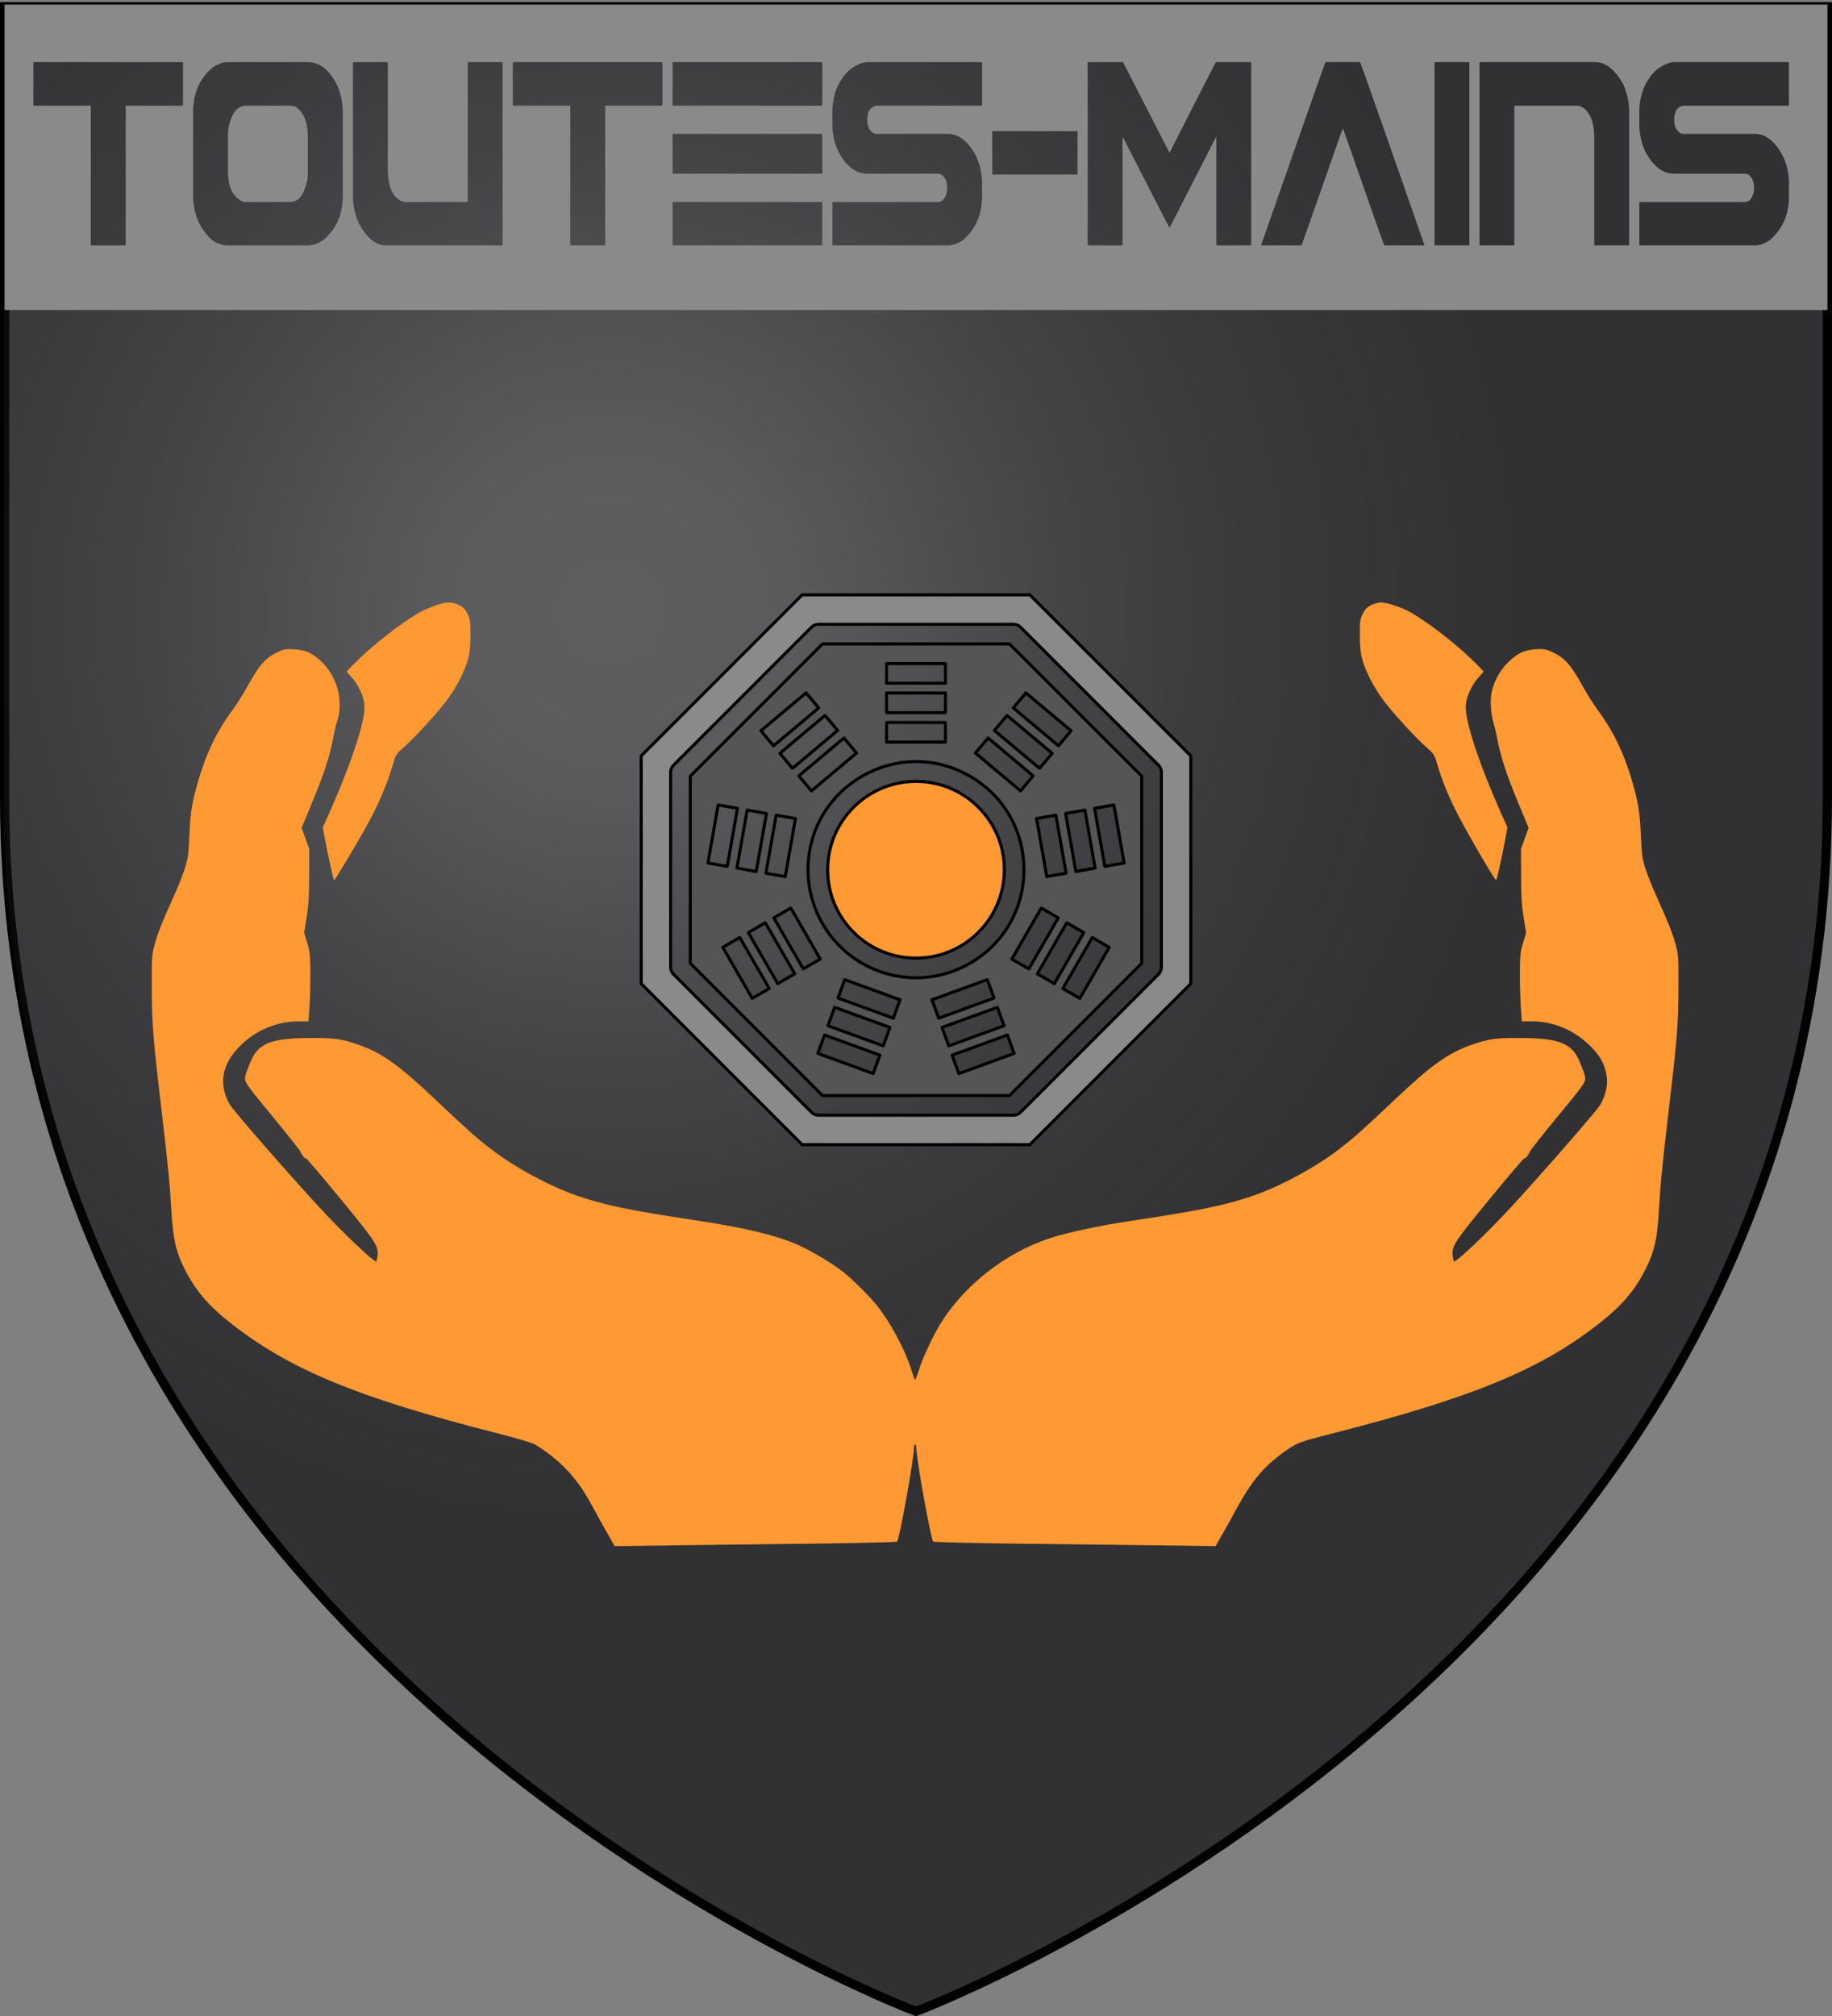 <svg version="1.1" width="600" height="660" xmlns="http://www.w3.org/2000/svg">
  <rect width="100%" height="100%" fill="#808080" stroke="none"/>
  <title>GeoBrol - Blason de Toutes-Mains, le Talisman (fictif)</title>
  <style>.f{fill:#37373a;}.h{fill:#8a8a8a;}.i{fill:#f93}.t{stroke:#000;stroke-linecap:round;stroke-linejoin:round;stroke-miterlimit:10;}</style>
  <radialGradient id="A" cx="200" cy="200" r="300" gradientUnits="userSpaceOnUse">
    <stop offset="0" stop-color="#fff" stop-opacity=".200"></stop>
    <stop offset="0.19" stop-color="#fff" stop-opacity=".180"></stop>
    <stop offset="0.6" stop-color="#6b6b6b" stop-opacity=".150"></stop>
    <stop offset="1" stop-opacity=".100"></stop>
  </radialGradient>
  <path class="f" stroke="#000" stroke-width="3" d="M300 658.5s298.5-112.32 298.5-397.772V2.176H1.5v258.552C1.5 546.18 300 658.5 300 658.5z"></path>
  <path fill="url(#A)" d="M299.714 658.863s298.5-112.32 298.5-397.771V2.54h-597v258.552c0 285.451 298.5 397.771 298.5 397.771z"></path>
  <g class="h">
    <g stroke-linecap="round" stroke-linejoin="round" stroke-width="3">
      <path d="M 1.5 1.5 L 598.5 1.5 L 598.5 101.5 L 1.5 101.5 Z M 10.917 20.623 L 10.917 34.323 C 10.917 34.51 10.972 34.602 11.083 34.602 L 29.739 34.602 L 29.739 80.063 C 29.739 80.25 29.795 80.343 29.905 80.343 L 41.013 80.343 C 41.123 80.343 41.179 80.25 41.179 80.063 L 41.179 34.602 L 59.769 34.602 C 59.88 34.602 59.935 34.51 59.935 34.323 L 59.935 20.623 C 59.935 20.473 59.88 20.38 59.769 20.343 L 11.083 20.343 C 10.994 20.343 10.939 20.436 10.917 20.623 Z M 69.975 21.854 C 65.496 25.395 63.257 30.353 63.257 36.728 L 63.257 64.127 C 63.257 66.998 63.811 69.757 64.92 72.402 C 67.492 77.696 70.718 80.343 74.598 80.343 L 100.768 80.343 C 102.675 80.343 104.482 79.673 106.189 78.33 C 110.246 74.826 112.275 70.036 112.275 63.958 L 112.275 36.839 C 112.275 33.782 111.687 30.874 110.512 28.115 C 108.007 22.933 104.759 20.343 100.768 20.343 L 74.264 20.343 C 73.178 20.343 71.749 20.847 69.975 21.854 Z M 74.896 41.536 C 75.938 36.913 77.801 34.602 80.483 34.602 L 94.45 34.602 C 95.071 34.602 95.791 34.677 96.612 34.826 C 99.427 36.541 100.835 39.951 100.835 45.059 L 100.835 56.466 C 100.835 57.584 100.758 58.478 100.602 59.15 C 99.56 63.81 97.732 66.139 95.115 66.139 L 80.483 66.139 C 80.017 66.139 79.574 66.047 79.153 65.86 C 76.16 64.258 74.664 61.033 74.664 56.186 L 74.664 44.387 C 74.664 43.419 74.741 42.467 74.896 41.536 Z M 115.597 20.623 L 115.597 64.127 C 115.597 67.444 116.318 70.575 117.76 73.521 C 120.309 78.069 123.202 80.343 126.439 80.343 L 164.449 80.343 C 164.56 80.343 164.615 80.25 164.615 80.063 L 164.615 20.623 C 164.615 20.473 164.56 20.38 164.449 20.343 L 153.342 20.343 C 153.253 20.343 153.197 20.436 153.175 20.623 L 153.175 66.139 L 132.824 66.139 C 132.292 66.139 131.715 65.991 131.094 65.693 C 128.367 64.09 127.004 60.659 127.004 55.403 L 127.004 20.623 C 127.004 20.473 126.948 20.38 126.838 20.343 L 115.763 20.343 C 115.675 20.343 115.62 20.436 115.597 20.623 Z M 167.943 20.623 L 167.943 34.323 C 167.943 34.51 167.999 34.602 168.11 34.602 L 186.765 34.602 L 186.765 80.063 C 186.765 80.25 186.821 80.343 186.932 80.343 L 198.039 80.343 C 198.15 80.343 198.205 80.25 198.205 80.063 L 198.205 34.602 L 216.795 34.602 C 216.906 34.602 216.961 34.51 216.961 34.323 L 216.961 20.623 C 216.961 20.473 216.906 20.38 216.795 20.343 L 168.11 20.343 C 168.021 20.343 167.965 20.436 167.943 20.623 Z M 220.283 20.623 L 220.283 34.323 C 220.283 34.51 220.339 34.602 220.45 34.602 L 269.135 34.602 C 269.246 34.602 269.301 34.51 269.301 34.323 L 269.301 20.623 C 269.301 20.473 269.246 20.38 269.135 20.343 L 220.45 20.343 C 220.361 20.343 220.305 20.436 220.283 20.623 Z M 220.283 44.108 L 220.283 56.578 C 220.283 56.765 220.339 56.858 220.45 56.858 L 269.135 56.858 C 269.246 56.858 269.301 56.765 269.301 56.578 L 269.301 44.108 C 269.301 43.959 269.246 43.867 269.135 43.828 L 220.45 43.828 C 220.361 43.828 220.305 43.921 220.283 44.108 Z M 220.283 66.363 L 220.283 80.063 C 220.283 80.25 220.339 80.343 220.45 80.343 L 269.135 80.343 C 269.246 80.343 269.301 80.25 269.301 80.063 L 269.301 66.363 C 269.301 66.213 269.246 66.139 269.135 66.139 L 220.45 66.139 C 220.361 66.139 220.305 66.213 220.283 66.363 Z M 278.044 23.027 C 274.43 26.606 272.624 31.135 272.624 36.615 L 272.624 40.753 C 272.624 43.772 273.233 46.644 274.452 49.364 C 277.024 54.36 280.217 56.858 284.03 56.858 L 307.175 56.858 C 307.685 56.858 308.118 56.988 308.472 57.249 C 309.625 58.18 310.202 59.578 310.202 61.442 C 310.202 61.592 310.157 62.114 310.069 63.008 C 309.536 65.095 308.572 66.139 307.175 66.139 L 272.79 66.139 C 272.701 66.139 272.646 66.213 272.624 66.363 L 272.624 80.063 C 272.624 80.25 272.679 80.343 272.79 80.343 L 310.368 80.343 C 312.141 80.343 313.871 79.71 315.556 78.442 C 319.613 74.826 321.641 70.09 321.641 64.238 L 321.641 60.1 C 321.641 56.671 320.865 53.446 319.313 50.426 C 316.764 46.027 313.837 43.828 310.534 43.828 L 287.056 43.828 C 286.568 43.828 286.147 43.698 285.793 43.437 C 284.618 42.506 284.03 41.127 284.03 39.299 C 284.03 36.578 284.995 35.012 286.924 34.602 L 321.475 34.602 C 321.586 34.602 321.641 34.51 321.641 34.323 L 321.641 20.623 C 321.641 20.473 321.586 20.38 321.475 20.343 L 283.731 20.343 C 282.001 20.53 280.106 21.424 278.044 23.027 Z M 324.97 43.158 L 324.97 56.858 C 324.97 57.045 325.025 57.138 325.136 57.138 L 352.738 57.138 C 352.849 57.138 352.904 57.045 352.904 56.858 L 352.904 43.158 C 352.904 43.008 352.849 42.934 352.738 42.934 L 325.136 42.934 C 325.047 42.934 324.992 43.008 324.97 43.158 Z M 356.226 20.623 L 356.226 80.063 C 356.226 80.25 356.282 80.343 356.392 80.343 L 367.467 80.343 C 367.577 80.343 367.633 80.25 367.633 80.063 L 367.633 44.667 C 377.764 64.462 382.874 74.378 382.963 74.415 L 383.129 74.415 L 398.359 44.667 L 398.359 80.063 C 398.359 80.25 398.415 80.343 398.526 80.343 L 409.633 80.343 C 409.722 80.343 409.766 80.25 409.766 80.063 L 409.766 20.623 C 409.766 20.473 409.722 20.38 409.633 20.343 L 398.193 20.343 C 398.149 20.343 393.095 30.241 383.03 50.036 L 367.799 20.343 L 356.392 20.343 C 356.304 20.343 356.248 20.436 356.226 20.623 Z M 413.092 80.063 L 413.092 80.343 L 426.261 80.343 C 426.505 79.784 431.006 66.998 439.763 41.984 C 439.807 41.984 440.305 43.326 441.259 46.009 C 449.04 68.376 453.086 79.821 453.397 80.343 L 466.499 80.343 L 466.499 80.232 C 466.122 79.075 461.433 65.654 452.432 39.97 C 447.976 27.221 445.637 20.678 445.415 20.343 L 434.076 20.343 C 433.566 21.648 426.571 41.554 413.092 80.063 Z M 469.826 20.623 L 469.826 80.063 C 469.826 80.25 469.882 80.343 469.992 80.343 L 481.067 80.343 C 481.177 80.343 481.233 80.25 481.233 80.063 L 481.233 20.623 C 481.233 20.473 481.177 20.38 481.067 20.343 L 469.992 20.343 C 469.904 20.343 469.848 20.436 469.826 20.623 Z M 484.554 20.623 L 484.554 80.063 C 484.554 80.25 484.609 80.343 484.72 80.343 L 495.793 80.343 C 495.904 80.343 495.96 80.25 495.96 80.063 L 495.96 34.602 L 516.312 34.602 C 516.844 34.602 517.431 34.732 518.074 34.993 C 520.779 36.596 522.131 40.045 522.131 45.339 L 522.131 80.063 C 522.131 80.25 522.187 80.343 522.297 80.343 L 533.405 80.343 C 533.515 80.343 533.571 80.25 533.571 80.063 L 533.571 36.448 C 533.571 33.577 532.95 30.67 531.709 27.724 C 528.959 22.803 525.9 20.343 522.531 20.343 L 484.72 20.343 C 484.631 20.343 484.576 20.436 484.554 20.623 Z M 542.319 23.027 C 538.706 26.606 536.899 31.135 536.899 36.615 L 536.899 40.753 C 536.899 43.772 537.509 46.644 538.729 49.364 C 541.3 54.36 544.492 56.858 548.306 56.858 L 571.451 56.858 C 571.961 56.858 572.393 56.988 572.748 57.249 C 573.901 58.18 574.477 59.578 574.477 61.442 C 574.477 61.592 574.433 62.114 574.344 63.008 C 573.812 65.095 572.847 66.139 571.451 66.139 L 537.065 66.139 C 536.977 66.139 536.922 66.213 536.899 66.363 L 536.899 80.063 C 536.899 80.25 536.954 80.343 537.065 80.343 L 574.644 80.343 C 576.417 80.343 578.146 79.71 579.832 78.442 C 583.889 74.826 585.917 70.09 585.917 64.238 L 585.917 60.1 C 585.917 56.671 585.141 53.446 583.589 50.426 C 581.039 46.027 578.113 43.828 574.81 43.828 L 551.331 43.828 C 550.844 43.828 550.423 43.698 550.068 43.437 C 548.893 42.506 548.306 41.127 548.306 39.299 C 548.306 36.578 549.27 35.012 551.199 34.602 L 585.751 34.602 C 585.862 34.602 585.917 34.51 585.917 34.323 L 585.917 20.623 C 585.917 20.473 585.862 20.38 585.751 20.343 L 548.006 20.343 C 546.277 20.53 544.381 21.424 542.319 23.027 Z"></path>
      <g class="i">
        <path d="M 142.62 198.205 C 141.057 198.752 138.788 199.73 137.538 200.433 C 131.75 203.64 121.82 211.381 116.19 217.088 L 113.493 219.865 L 115.174 221.741 C 117.401 224.243 119.123 227.918 119.356 230.773 C 119.786 235.621 115.251 249.54 107.549 266.821 L 105.711 270.887 L 106.415 274.601 C 107.236 279.253 109.153 287.933 109.426 288.168 C 109.583 288.363 115.76 278.081 119.865 270.808 C 123.775 263.85 126.941 256.421 128.858 249.736 C 129.6 247.155 129.835 246.763 132.259 244.652 C 135.817 241.525 143.363 233.275 146.334 229.287 C 149.462 225.065 152.043 220.138 153.177 216.151 C 153.88 213.687 154.037 212.045 154.075 207.978 C 154.075 203.287 153.998 202.74 153.098 200.941 C 152.355 199.456 151.69 198.791 150.362 198.087 C 148.133 196.992 146.178 196.992 142.62 198.205 Z"></path>
        <path d="M 449.068 198.087 C 447.738 198.791 447.073 199.456 446.331 200.941 C 445.432 202.74 445.353 203.287 445.353 207.978 C 445.392 212.045 445.549 213.687 446.253 216.151 C 447.387 220.138 449.967 225.065 453.094 229.287 C 456.066 233.275 463.612 241.525 467.169 244.652 C 469.594 246.763 469.828 247.155 470.572 249.736 C 472.057 254.857 474.207 260.292 477.022 265.843 C 480.033 271.865 489.729 288.481 490.003 288.168 C 490.277 287.933 492.192 279.253 493.013 274.601 L 493.717 270.887 L 491.879 266.821 C 484.177 249.54 479.642 235.621 480.072 230.773 C 480.307 227.918 482.027 224.243 484.256 221.741 L 485.937 219.865 L 483.239 217.088 C 477.609 211.381 467.678 203.64 461.892 200.433 C 458.959 198.791 454.228 197.227 452.313 197.227 C 451.492 197.227 450.006 197.618 449.068 198.087 Z"></path>
        <path d="M 90.738 213.57 C 86.866 215.486 84.911 217.715 81.041 224.713 C 79.634 227.255 77.366 230.851 75.959 232.728 C 70.171 240.586 66.496 248.875 63.604 260.566 C 62.665 264.515 62.314 267.33 62 273.858 C 61.726 280.036 61.57 281.092 60.475 284.532 C 59.771 286.643 58.248 290.515 57.035 293.133 C 53.243 301.501 51.561 305.723 50.623 309.281 C 49.724 312.565 49.685 313.386 49.724 323.512 C 49.763 335.516 50.075 339.503 53.008 364.37 C 55.198 383.097 55.589 387.125 56.136 396.586 C 56.723 405.852 57.621 409.801 60.436 415.392 C 63.838 422.156 67.904 427.043 74.59 432.4 C 94.178 448.117 116.464 457.384 163.147 469.307 C 169.442 470.911 174.407 472.396 175.267 472.905 C 180.037 475.799 184.572 479.669 187.622 483.422 C 190.554 487.059 191.765 488.974 195.128 495.151 C 196.575 497.849 198.569 501.407 199.547 503.089 L 201.305 506.177 L 221.48 505.904 C 232.584 505.747 253.305 505.512 267.577 505.356 C 281.847 505.16 293.654 504.886 293.81 504.691 C 294.593 503.831 299.323 477.557 299.323 474.117 C 299.323 473.452 299.519 472.866 299.714 472.866 C 299.949 472.866 300.105 473.452 300.105 474.117 C 300.105 477.557 304.837 503.831 305.618 504.691 C 305.774 504.886 317.582 505.16 331.853 505.356 C 346.123 505.512 366.845 505.747 377.949 505.904 L 398.123 506.177 L 399.883 503.089 C 400.861 501.407 402.854 497.849 404.301 495.151 C 409.892 484.869 413.449 480.49 420.527 475.367 C 424.632 472.396 425.492 472.045 436.283 469.307 C 482.966 457.384 505.251 448.117 524.839 432.4 C 531.524 427.043 535.591 422.156 538.992 415.392 C 541.807 409.801 542.707 405.852 543.293 396.586 C 543.841 387.125 544.231 383.097 546.421 364.37 C 549.353 339.503 549.666 335.516 549.704 323.512 C 549.744 313.386 549.704 312.565 548.806 309.281 C 547.867 305.723 546.186 301.501 542.393 293.133 C 541.182 290.515 539.657 286.643 538.953 284.532 C 537.858 281.092 537.702 280.036 537.428 273.858 C 537.116 267.33 536.763 264.515 535.826 260.566 C 532.932 248.875 529.257 240.586 523.471 232.728 C 522.063 230.851 519.796 227.255 518.388 224.713 C 514.478 217.636 512.562 215.447 508.574 213.57 C 506.384 212.515 505.837 212.397 503.101 212.553 C 499.229 212.748 496.923 213.843 493.796 216.971 C 491.214 219.513 489.417 222.836 488.556 226.511 C 487.969 228.975 488.243 233.745 489.064 236.325 C 489.377 237.302 489.924 239.57 490.277 241.447 C 491.449 247.781 493.404 253.723 498.174 265.101 L 500.637 271.005 L 499.387 274.485 L 498.136 277.963 L 498.174 286.565 C 498.174 293.29 498.369 296.301 498.996 300.288 L 499.817 305.411 L 498.799 308.695 C 497.939 311.587 497.822 312.722 497.783 318.235 C 497.744 321.675 497.901 326.718 498.057 329.416 L 498.409 334.382 L 501.811 334.382 C 508.692 334.382 515.573 337.236 520.694 342.318 C 524.018 345.563 525.426 348.066 526.168 352.015 C 526.716 354.868 525.933 358.466 524.174 361.593 C 523.001 363.587 506.033 383.097 494.968 395.101 C 486.953 403.82 476.748 413.476 476.162 412.928 C 476.044 412.812 475.888 411.951 475.772 411.013 C 475.419 407.925 476.397 406.477 487.969 392.402 C 493.991 385.091 499.034 379.187 499.152 379.266 C 499.503 379.461 500.559 378.21 501.028 377.076 C 501.224 376.528 505.486 371.172 510.451 365.151 C 519.952 353.617 519.599 354.165 518.818 351.35 C 518.622 350.725 517.371 347.441 516.746 346.267 C 514.204 341.341 509.747 339.816 497.548 339.816 C 489.807 339.777 487.383 340.128 481.871 342.083 C 474.324 344.703 468.499 348.887 456.613 360.186 C 446.487 369.765 443.438 372.502 438.589 376.216 C 430.731 382.237 419.353 388.376 410.283 391.503 C 401.251 394.592 393.119 396.273 371.263 399.557 C 361.645 401.005 353.552 402.646 346.788 404.483 C 331.657 408.588 317.034 419.302 308.55 432.517 C 306.009 436.387 302.49 443.816 301.083 448.117 C 300.457 450.111 299.832 451.752 299.714 451.752 C 299.597 451.752 299.01 450.189 298.424 448.273 C 296.234 441.47 291.543 432.751 287.008 427.161 C 284.74 424.346 279.032 418.676 276.255 416.487 C 273.05 413.985 267.81 410.74 263.119 408.393 C 256.082 404.875 245.252 402.138 228.165 399.557 C 206.31 396.273 198.178 394.592 189.147 391.503 C 180.075 388.376 168.698 382.237 160.839 376.216 C 155.992 372.502 152.942 369.765 142.815 360.186 C 130.93 348.887 125.104 344.703 117.558 342.083 C 112.045 340.128 109.621 339.777 101.88 339.816 C 89.681 339.816 85.224 341.341 82.683 346.267 C 82.058 347.441 80.806 350.725 80.611 351.35 C 79.829 354.165 79.478 353.617 88.978 365.151 C 93.944 371.172 98.205 376.528 98.4 377.076 C 98.87 378.21 99.925 379.461 100.278 379.266 C 100.394 379.187 105.438 385.091 111.459 392.402 C 123.031 406.477 124.009 407.925 123.658 411.013 C 123.54 411.951 123.384 412.812 123.266 412.928 C 122.68 413.476 112.475 403.82 104.46 395.101 C 93.396 383.097 76.428 363.587 75.255 361.593 C 71.463 354.947 72.635 348.301 78.734 342.318 C 83.856 337.236 90.738 334.382 97.619 334.382 L 101.02 334.382 L 101.371 329.416 C 101.528 326.718 101.685 321.675 101.645 318.235 C 101.606 312.722 101.489 311.587 100.629 308.695 L 99.613 305.411 L 100.434 300.288 C 101.059 296.301 101.255 293.29 101.255 286.565 L 101.294 277.963 L 100.043 274.485 L 98.791 271.005 L 101.255 265.101 C 106.024 253.723 107.979 247.781 109.153 241.447 C 109.504 239.57 110.051 237.302 110.364 236.325 C 112.515 229.678 110.638 221.937 105.634 216.971 C 102.428 213.805 100.199 212.748 96.211 212.553 C 93.396 212.436 92.849 212.553 90.738 213.57 Z"></path>
      </g>
    </g>
    <g class="t">
      <circle class="i" cx="300" cy="284.74" r="28.929"></circle>
      <path fill="#555" d="M 269.381 210.811 L 226.071 254.121 L 226.071 315.359 L 269.381 358.668 L 330.619 358.668 L 373.929 315.359 L 373.929 254.121 L 330.619 210.811 L 269.381 210.811 Z M 329.809 234.221 L 344.595 246.618 L 340.465 251.54 L 325.679 239.142 L 329.809 234.221 Z M 345.816 266.868 L 349.166 285.865 L 342.837 286.98 L 339.488 267.987 L 345.816 266.868 Z M 323.615 241.607 L 338.385 254.005 L 334.245 258.929 L 319.459 246.528 L 323.615 241.607 Z M 290.357 217.24 L 309.643 217.24 L 309.643 223.668 L 290.357 223.668 L 290.357 217.24 Z M 290.357 226.883 L 309.643 226.883 L 309.643 233.311 L 290.357 233.311 L 290.357 226.883 Z M 290.357 236.526 L 309.643 236.526 L 309.643 242.954 L 290.357 242.954 L 290.357 236.526 Z M 280.525 246.528 L 265.755 258.929 L 261.625 254.005 L 276.394 241.607 L 280.525 246.528 Z M 270.2 234.221 L 274.331 239.142 L 259.545 251.54 L 255.424 246.618 L 270.2 234.221 Z M 260.522 267.987 L 257.173 286.99 L 250.844 285.875 L 254.193 266.878 L 260.522 267.987 Z M 264 226.844 L 268.13 231.768 L 253.345 244.163 L 249.214 239.232 L 264 226.844 Z M 251.027 266.316 L 247.678 285.306 L 241.349 284.187 L 244.714 265.197 L 251.027 266.316 Z M 235.203 263.519 L 241.532 264.638 L 238.183 283.631 L 231.857 282.516 L 235.203 263.519 Z M 246.363 326.841 L 236.72 310.126 L 242.291 306.912 L 251.934 323.626 L 246.363 326.841 Z M 254.72 322.019 L 245.078 305.305 L 250.648 302.091 L 260.291 318.805 L 254.72 322.019 Z M 253.435 300.483 L 259.002 297.269 L 268.645 313.983 L 263.078 317.198 L 253.435 300.483 Z M 285.976 351.468 L 267.857 344.87 L 270.056 338.83 L 288.175 345.429 L 285.976 351.468 Z M 289.274 342.404 L 271.149 335.808 L 273.347 329.769 L 291.473 336.368 L 289.274 342.404 Z M 292.572 333.343 L 274.45 326.747 L 276.645 320.708 L 294.77 327.303 L 292.572 333.343 Z M 264.643 284.74 C 264.643 257.521 294.108 240.511 317.679 254.121 C 341.252 267.73 341.252 301.75 317.679 315.359 C 312.304 318.464 306.207 320.097 300 320.097 C 280.483 320.075 264.665 304.257 264.643 284.74 Z M 305.23 327.303 L 323.355 320.708 L 325.55 326.747 L 307.428 333.343 L 305.23 327.303 Z M 308.528 336.368 L 326.653 329.769 L 328.851 335.808 L 310.726 342.404 L 308.528 336.368 Z M 314.024 351.475 L 311.829 345.435 L 329.948 338.836 L 332.143 344.87 L 314.024 351.475 Z M 331.381 313.99 L 341.024 297.276 L 346.591 300.49 L 336.948 317.204 L 331.381 313.99 Z M 339.738 318.811 L 349.381 302.097 L 354.951 305.311 L 345.309 322.026 L 339.738 318.811 Z M 353.659 326.847 L 348.089 323.633 L 357.732 306.918 L 363.302 310.133 L 353.659 326.847 Z M 364.819 263.526 L 368.169 282.522 L 361.84 283.637 L 358.468 264.638 L 364.819 263.526 Z M 358.674 284.193 L 352.345 285.312 L 348.995 266.322 L 355.324 265.203 L 358.674 284.193 Z M 336 226.835 L 350.786 239.232 L 346.655 244.153 L 331.87 231.759 L 336 226.835 Z"></path>
      <path d="M 262.714 194.74 L 210 247.454 L 210 322.026 L 262.714 374.74 L 337.286 374.74 L 390 322.026 L 390 247.454 L 337.286 194.74 L 262.714 194.74 Z M 380.357 252.79 L 380.357 316.69 C 380.357 317.542 380.02 318.358 379.415 318.962 L 334.223 364.155 C 333.621 364.76 332.802 365.097 331.95 365.097 L 268.05 365.097 C 267.198 365.097 266.382 364.76 265.778 364.155 L 220.585 318.962 C 219.984 318.358 219.643 317.542 219.643 316.69 L 219.643 252.79 C 219.643 251.938 219.984 251.118 220.585 250.517 L 265.778 205.325 C 266.382 204.72 267.198 204.383 268.05 204.383 L 331.95 204.383 C 332.802 204.383 333.621 204.72 334.223 205.325 L 379.415 250.517 C 380.02 251.118 380.357 251.938 380.357 252.79 Z"></path>
    </g>
  </g>
</svg>
